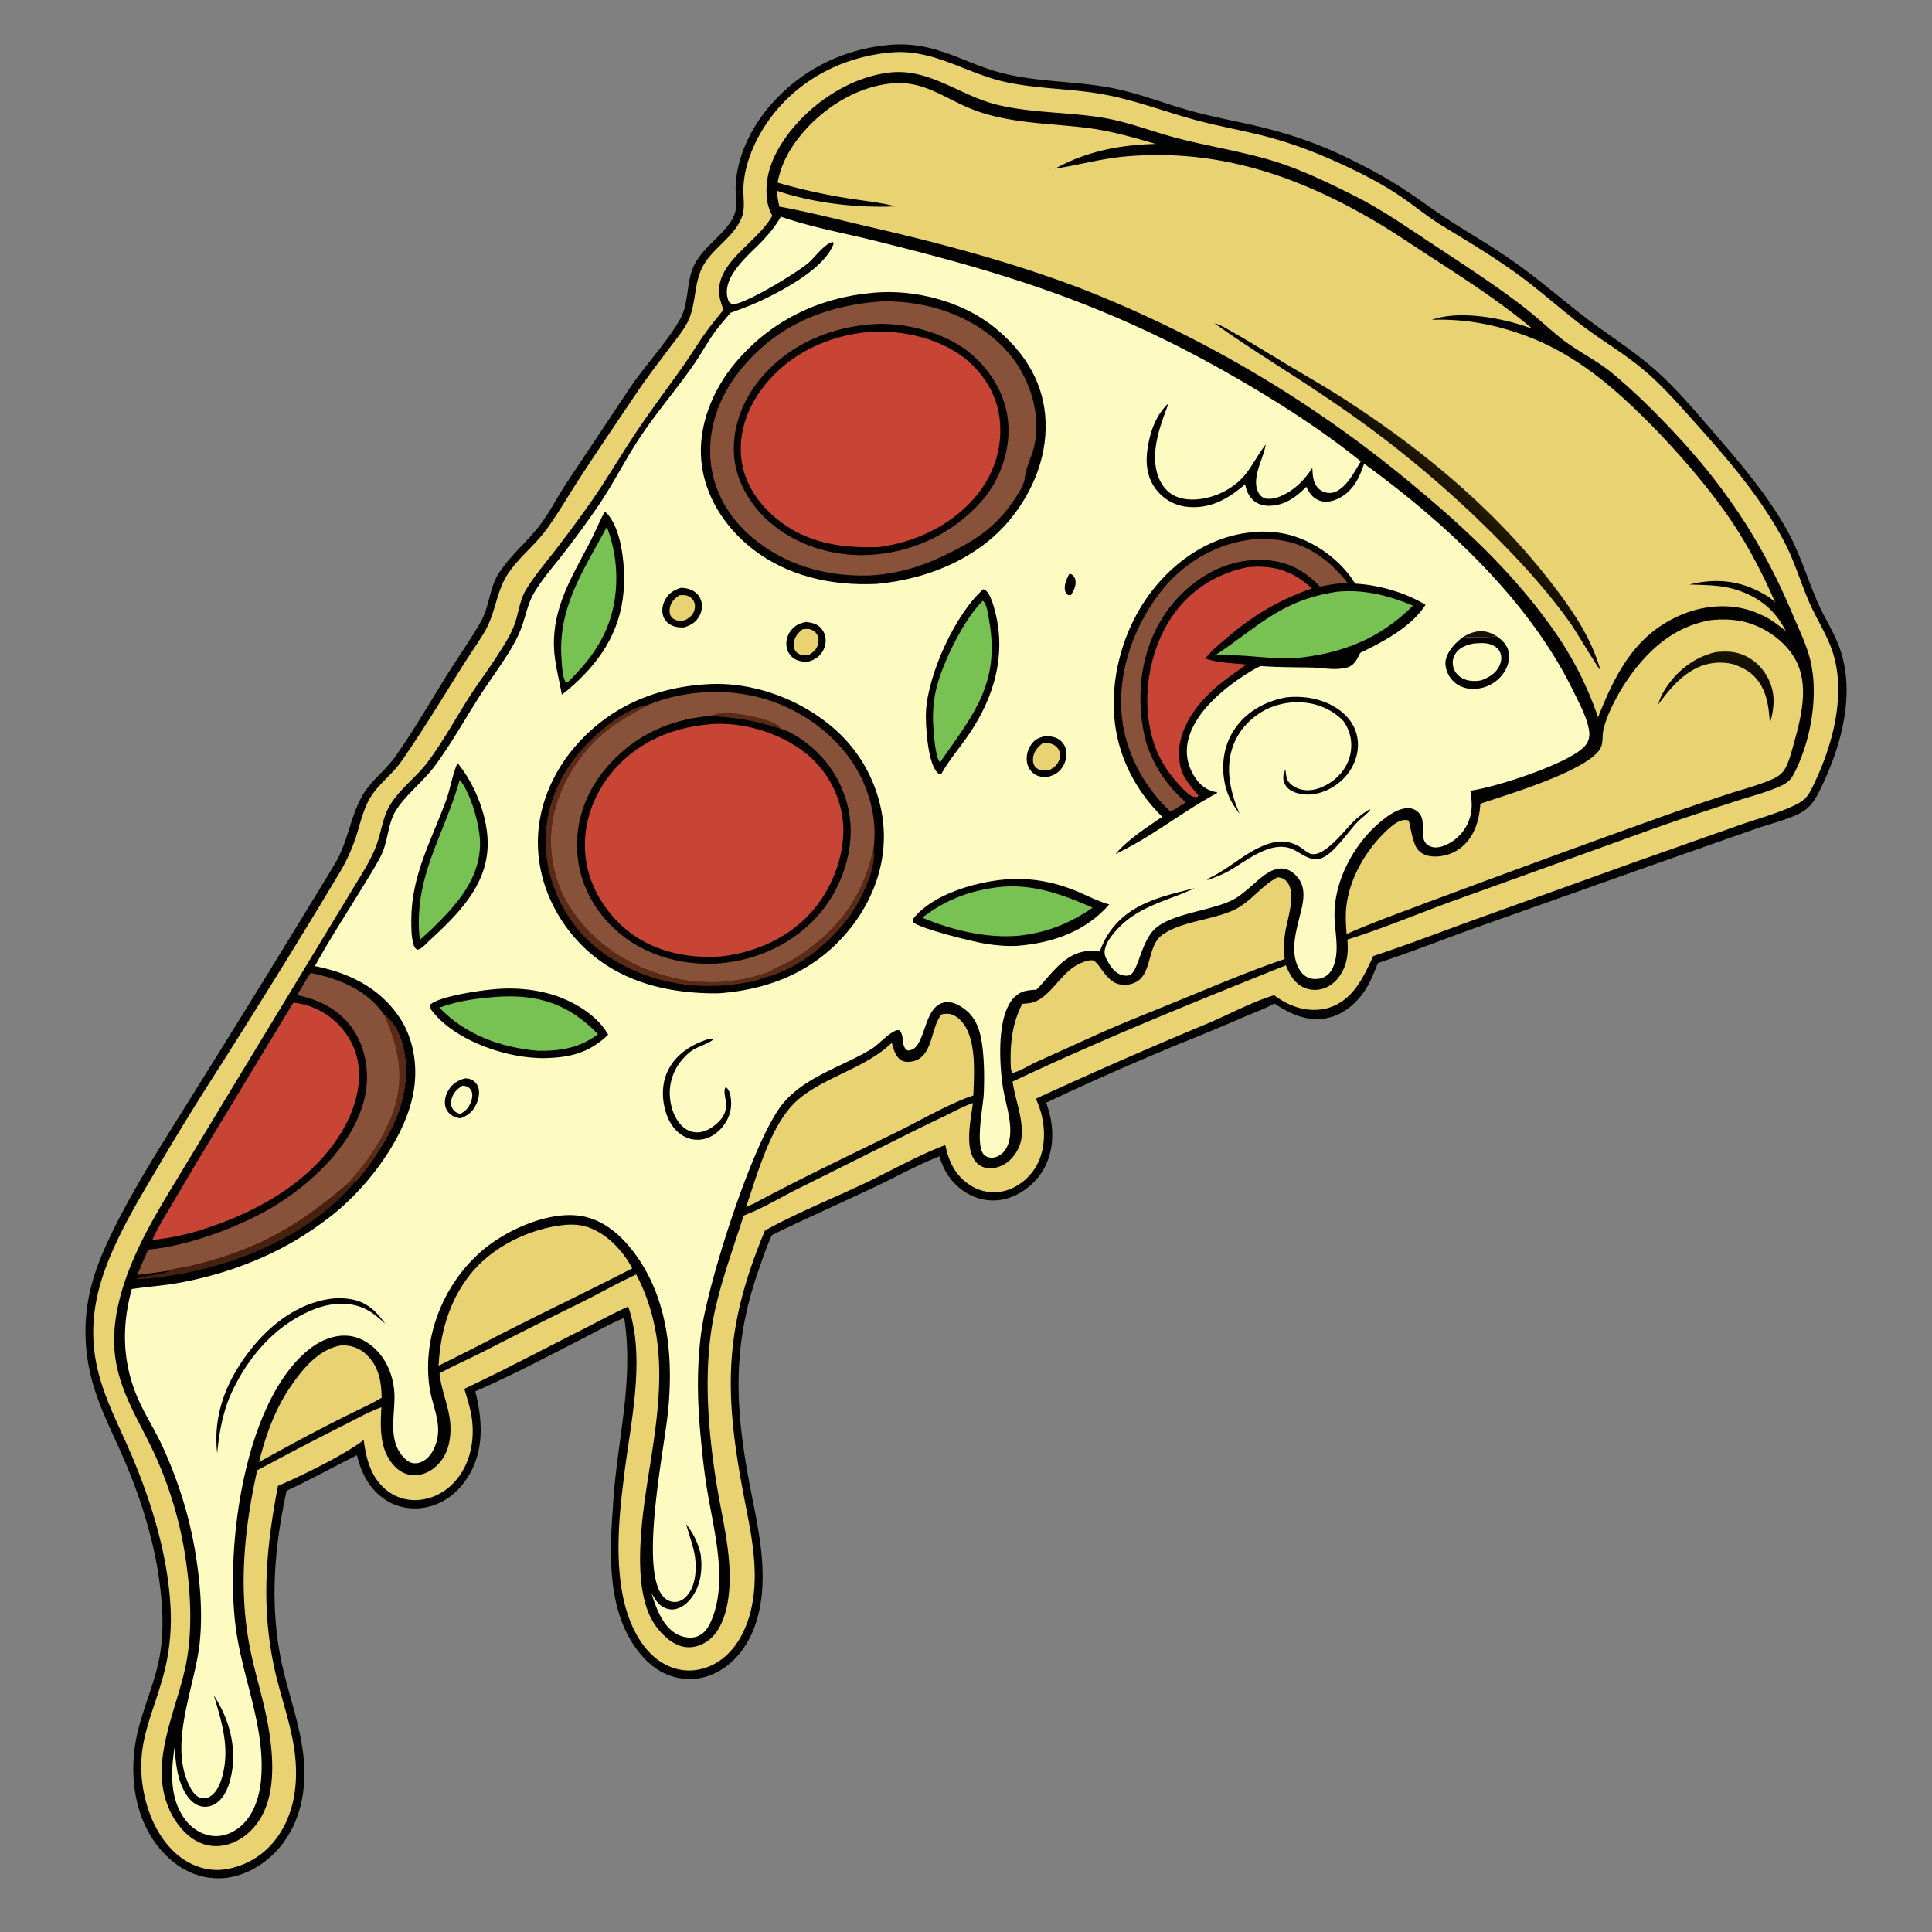 <svg width="168" height="168" fill="none" xmlns="http://www.w3.org/2000/svg"><rect width="100%" height="100%" fill="#808080" stroke="none"/><path d="M77.536 3.89c4.064-.28 6.384 1.746 10.072 2.579 2.851.644 5.817.604 8.695 1.11 2.564.45 4.936 1.438 7.433 2.114 1.906.516 3.85.858 5.768 1.318 2.618.626 5.102 1.476 7.527 2.647 1.656.8 3.302 1.667 4.847 2.668 1.569 1.018 3.05 2.15 4.638 3.145 1.868 1.172 3.768 2.3 5.555 3.594 1.938 1.404 3.742 2.963 5.633 4.425 1.917 1.483 3.967 2.751 5.82 4.322 1.969 1.667 3.617 3.622 5.298 5.567 2.33 2.697 4.708 5.432 6.476 8.545 1.21 2.131 1.798 4.23 2.751 6.428.606 1.398 1.461 2.664 1.96 4.114 1.394 4.056-.006 8.76-1.856 12.442-.406.808-.881 1.44-1.715 1.848-1.174.573-2.629.913-3.871 1.35l-9.135 3.205-15.462 5.486c-2.719.978-5.403 2.046-8.151 2.942-.309.777-.616 1.565-1.06 2.277-.741 1.19-1.951 2.222-3.348 2.508-1.715.35-3.2-.335-4.592-1.266-.778.437-1.668.753-2.489 1.107a218.864 218.864 0 0 1-5.397 2.252 243.565 243.565 0 0 0-11.958 5.265c.06.179.118.358.173.538.52 1.69.509 3.57-.342 5.152-.663 1.234-1.887 2.249-3.235 2.641-1.165.34-2.364.173-3.415-.416-1.241-.697-2.098-1.89-2.46-3.251-1.95.77-3.86 1.831-5.762 2.732-2.929 1.389-5.897 2.697-8.811 4.116-.486 1.066-.861 2.19-1.242 3.296-2.262 6.569-1.934 11.966-.642 18.665.567 2.942 1.243 5.819 1.04 8.842-.158 2.36-.932 4.83-2.778 6.422-1.076.929-2.434 1.478-3.867 1.37-1.584-.119-2.827-.863-3.85-2.05-2.984-3.458-2.807-8.569-2.49-12.846.29-5.555 1.873-10.91.982-16.504-1.315.575-2.603 1.292-3.882 1.945-2.988 1.529-5.984 3.114-9.064 4.451.624 2.487.795 5.058-.573 7.332-.8 1.328-1.986 2.337-3.51 2.709-1.218.297-2.54.126-3.613-.536-1.438-.886-2.225-2.351-2.591-3.953-2.046 1.02-4.046 2.131-6.12 3.094-1.147 5.244-1.53 10.513-.243 15.773.588 2.4 1.422 4.756 1.697 7.223.312 2.807-.157 5.674-1.974 7.912-1.184 1.459-2.966 2.581-4.86 2.764-1.688.163-3.288-.406-4.58-1.488-3.29-2.758-3.937-7.455-2.941-11.425.523-2.086 1.42-4.069 1.828-6.186.399-2.074.32-4.183.066-6.269-.427-3.528-1.475-7.028-2.824-10.308-1.5-3.647-3.27-6.424-3.606-10.523-.251-3.08.377-5.772 1.628-8.575 2.067-4.632 5.096-9.224 7.77-13.545 4.12-6.59 8.195-13.206 12.227-19.848 1.179-1.977 1.356-4.209 2.456-6.044.754-1.257 1.999-2.146 2.841-3.348 1.595-2.278 3-4.7 4.467-7.06.955-1.534 2.019-3.03 2.918-4.594.775-1.348.748-2.97 1.613-4.296 1.03-1.576 2.53-2.751 3.64-4.262.817-1.11 1.447-2.354 2.2-3.506l5.54-8.31c1.314-1.941 3.185-3.932 4.32-5.899.877-1.52.497-3.32 1.322-4.888.856-1.627 2.892-2.748 3.46-4.353.259-.73.058-1.563.08-2.325.07-2.533 1.33-5.133 2.957-7.026 2.721-3.17 6.46-5.019 10.611-5.336z" fill="#020201"/><path d="M77.65 4.547c3.563-.245 6.335 1.8 9.676 2.559 2.81.637 5.715.577 8.541 1.083 2.724.488 5.307 1.479 7.966 2.212 1.995.55 4.042.897 6.046 1.41 2.754.704 5.275 1.724 7.831 2.96 1.454.704 2.871 1.472 4.203 2.39 1.163.8 2.251 1.704 3.454 2.442 2.303 1.412 4.607 2.774 6.785 4.378 1.821 1.341 3.494 2.847 5.284 4.222 1.728 1.328 3.621 2.425 5.31 3.812 1.672 1.373 3.074 2.977 4.514 4.583 2.935 3.274 5.895 6.666 7.935 10.593.849 1.633 1.359 3.383 2.079 5.068.628 1.473 1.527 2.802 2.049 4.328 1.309 3.832-.034 8.511-1.789 11.998-.392.78-.703 1.069-1.487 1.441-1.488.71-3.198 1.164-4.76 1.711l-9.215 3.255-13.951 5.014c-2.899 1.056-5.771 2.16-8.702 3.126-.451.96-.901 1.946-1.544 2.795-.762 1.007-1.777 1.703-3.057 1.854-1.471.173-2.859-.36-4.015-1.24-1.925.57-3.968 1.683-5.836 2.473a430.469 430.469 0 0 0-14.89 6.523c.158.357.295.723.41 1.096.449 1.492.422 3.34-.35 4.721-.582 1.042-1.602 1.896-2.765 2.197a3.756 3.756 0 0 1-2.993-.481c-1.296-.826-1.876-2.041-2.176-3.5-2.406.906-4.745 2.254-7.074 3.355-2.857 1.351-5.848 2.549-8.613 4.078-3.549 8.508-3.567 13.946-1.875 22.874.534 2.813 1.197 5.632.924 8.517-.198 2.096-.963 4.391-2.648 5.763-.965.785-2.236 1.223-3.483 1.075-1.386-.166-2.553-.96-3.393-2.046-2.874-3.713-2.391-9.968-1.828-14.377.522-4.749 2.013-10.55.415-15.192-1.379.615-2.718 1.358-4.067 2.039-3.386 1.714-6.752 3.49-10.182 5.113.198.688.427 1.369.567 2.072.365 1.827.127 3.856-.944 5.417-.76 1.109-1.881 1.9-3.22 2.126-1.064.179-2.146-.047-3.019-.691-1.48-1.092-1.906-2.746-2.138-4.473-1.6 1.247-5.496 3.164-7.454 3.985-1.075 5.607-1.52 10.76-.194 16.369.547 2.312 1.384 4.565 1.664 6.935.312 2.642-.057 5.43-1.765 7.558a6.758 6.758 0 0 1-4.552 2.515c-1.41.142-2.8-.385-3.875-1.28a7.342 7.342 0 0 1-1.284-1.405c-.803-1.138-1.326-2.473-1.616-3.83-.94-4.389.81-6.897 1.79-10.901.427-1.775.591-3.604.488-5.428-.23-4.413-1.602-8.964-3.31-13.02-1.355-3.219-3.056-6.119-3.36-9.69-.264-3.115.549-5.9 1.827-8.704 1.032-2.266 2.317-4.415 3.584-6.556a256.182 256.182 0 0 1 5.512-8.97c3.531-5.566 7.032-11.192 10.413-16.85a15.533 15.533 0 0 0 1.439-3.108c.361-1.106.6-2.262 1.158-3.294.694-1.284 1.98-2.143 2.813-3.342 1.83-2.632 3.487-5.364 5.187-8.08.631-1.007 1.309-1.986 1.937-2.995 1.09-1.75 1.078-3.594 2.108-5.181.942-1.45 2.376-2.525 3.393-3.923 1.011-1.39 1.876-2.908 2.817-4.35 1.698-2.6 3.444-5.18 5.184-7.753.86-1.27 1.806-2.483 2.726-3.71.48-.639 1.005-1.272 1.406-1.964.947-1.629.59-3.504 1.471-5.114.87-1.59 2.73-2.543 3.374-4.247.298-.787.12-1.628.137-2.447.049-2.478 1.363-5.087 2.95-6.935 2.56-2.978 6.178-4.658 10.057-4.958z" fill="#E9D272"/><path d="M77.089 6.344c3.605-.558 6.28 1.948 9.608 2.762 2.988.73 6.12.627 9.15 1.12 2.236.364 4.305 1.204 6.484 1.775 2.701.708 5.479 1.136 8.155 1.924 2.46.724 4.901 1.905 7.192 3.05 2.31 1.155 4.375 2.576 6.52 4 2.738 1.818 5.52 3.595 8.132 5.593 1.146.876 2.187 1.857 3.303 2.766 1.452 1.182 3.189 1.965 4.649 3.184 1.831 1.531 3.544 3.224 5.179 4.96 4.579 4.866 7.801 9.72 10.392 15.871.466 1.107.989 2.198 1.364 3.34 1.065 3.246.33 7.602-1.222 10.592-.318.61-.643.841-1.265 1.116-1.197.527-2.557.87-3.806 1.276-2.562.834-5.139 1.656-7.67 2.577L126.3 78.36c-3.044 1.107-6.04 2.38-9.134 3.342.063.762.049 1.499-.202 2.23-.278.815-.84 1.57-1.639 1.932a2.369 2.369 0 0 1-1.851.045c-.887-.359-1.317-1.13-1.657-1.968-7.983 3.197-15.99 6.431-23.768 10.108.227 1.587.91 3.115.792 4.743-.06.83-.52 1.677-1.16 2.206-.495.408-1.155.648-1.8.574a1.538 1.538 0 0 1-1.07-.597c-.949-1.21-.385-3.65-.21-5.058-.852.292-1.637.734-2.446 1.126A164.24 164.24 0 0 0 78.2 98.98l-8.999 4.482c-1.478.753-2.982 1.667-4.538 2.238-.85 2.701-1.857 5.408-2.476 8.172-1.083 4.838-.66 10.265.116 15.121.47 2.947 1.294 5.969 1.127 8.967-.086 1.542-.47 3.537-1.708 4.585-.578.489-1.368.775-2.128.675-1.027-.133-1.931-.975-2.531-1.778-2.596-3.476-.904-11.4-.322-15.423.793-5.31 1.154-10.257-1.415-15.198-1.68.777-3.316 1.715-4.983 2.533a488.553 488.553 0 0 0-8.326 4.187c-1.261.634-2.551 1.212-3.798 1.876.16 1.608.923 3.084.953 4.707.022 1.196-.247 2.375-1.118 3.253-.539.544-1.281.92-2.059.906-.67-.013-1.264-.331-1.715-.817-1.289-1.392-1.215-3.335-1.116-5.091-1.108.389-2.208 1.027-3.261 1.552a304.794 304.794 0 0 0-7.538 3.931c-1.16 5.202-1.661 10.472-.573 15.729.456 2.204 1.162 4.349 1.543 6.571.445 2.591.706 6.062-.926 8.324-.744 1.031-1.834 1.835-3.117 2.013-1 .139-1.944-.141-2.742-.753-.765-.587-1.366-1.411-1.773-2.28-2.011-4.299.782-8.973 1.488-13.247.442-2.679.312-5.521-.056-8.202a33.642 33.642 0 0 0-2.67-9.357c-1.309-2.906-3.122-5.495-3.532-8.743-.37-2.925.53-6.008 1.699-8.663 1.155-2.627 2.715-5.113 4.198-7.565l4.262-7.05 10.957-18.075c.65-1.058 1.287-2.106 1.689-3.289.384-1.13.49-2.26 1.13-3.305.85-1.39 2.276-2.397 3.256-3.713 1.316-1.767 2.382-3.707 3.557-5.567.783-1.238 1.675-2.402 2.465-3.633.56-.873 1.208-1.852 1.549-2.835.342-.986.428-2.043.978-2.951.697-1.15 1.593-2.202 2.415-3.263a128.089 128.089 0 0 0 3.216-4.341c1.312-1.89 2.486-3.875 3.753-5.795 1.303-1.975 2.727-3.865 4.099-5.791.723-1.016 1.37-2.08 2.089-3.097.497-.705 1.057-1.365 1.587-2.045-.1-.271-.19-.547-.267-.826-.825-3.09 3.123-4.895 4.45-7.24l.06-.107c-.198-.41-.355-.798-.425-1.25-.332-2.138.499-4.084 1.751-5.773 2.005-2.705 5.247-4.909 8.615-5.396z" fill="#020201"/><path d="M30.032 103.103c.41-.159.858-.575 1.123-.921l-.04-.084.089-.101.003.093.042-.017-.055.006.051-.05c-.034.059-.068.119-.104.177-.096.154-.176.27-.226.446l-.035.13c-4.321 5.123-11.72 7.85-18.267 8.407-.214.018-.59.085-.779-.009.541-.202 2.715-.422 2.922-.699.422-.205 1.058-.236 1.53-.345.868-.194 1.728-.42 2.579-.677 4.551-1.392 7.584-3.336 11.167-6.356z" fill="#46210F"/><path d="m29.617 117 .166-.008a2.898 2.898 0 0 1 2.11.828c1.05 1.021 1.272 2.329 1.294 3.719-.856.527-1.818.945-2.717 1.397a153.228 153.228 0 0 0-5.421 2.815c-.843.458-1.683.921-2.522 1.388.57-2.308 1.379-4.574 2.73-6.55 1.057-1.547 2.42-3.231 4.36-3.589zM49.183 106.509c.618-.048 1.236-.017 1.831.169 1.717.537 3.143 2.062 3.964 3.615-4.232 2.181-8.542 4.21-12.765 6.41-1.35.7-2.708 1.385-4.074 2.054.148-2.938.972-5.774 2.865-8.076 1.93-2.347 5.177-3.895 8.18-4.172z" fill="#E9D272"/><path d="M27.015 84.603c2.5.5 4.923 1.494 6.4 3.66.998.701 1.54 2.075 1.74 3.238.625 3.673-.972 6.91-3.067 9.808-.363.502-.757 1.046-1.207 1.473.011-.044.022-.087.035-.131.05-.175.13-.291.225-.445.037-.058.07-.118.105-.177l-.052.05.055-.007-.041.017-.003-.092-.09.101.04.083c-.264.346-.712.762-1.122.921-3.584 3.021-6.616 4.965-11.168 6.356-.85.257-1.71.483-2.578.678-.473.109-1.109.14-1.53.344-.937.147-1.876.274-2.817.381.308-.736.623-1.469.947-2.199 3.57-.3 8.475-2.147 11.468-4.095 3.23-2.103 6.6-5.404 7.4-9.331.388-1.906.063-4.049-1.023-5.68-1.149-1.725-2.909-2.615-4.892-3.025.376-.654.754-1.3 1.175-1.928z" fill="#87513A"/><path d="M33.415 88.263c.998.702 1.541 2.075 1.74 3.239.625 3.672-.972 6.909-3.067 9.807-.363.502-.757 1.046-1.207 1.473l.035-.131c.05-.175.13-.291.226-.445.036-.058.07-.118.104-.177l-.052.05.056-.007-.042.018-.003-.093-.09.101.041.083c-.265.347-.712.762-1.123.922 1.664-1.753 3.06-3.702 3.968-5.957 1.285-3.19.721-5.843-.586-8.883z" fill="#5B2A16"/><path d="M81.898 88.194c.166-.02.336-.042.504-.043.411 0 .85.288 1.125.573 1.452 1.503 1.164 4.633 1.114 6.539-1.922.607-4.688 2.205-6.593 3.144-4.158 2.052-8.367 4.028-12.449 6.229-.235.115-.482.212-.722.316 1-2.891 2.162-7.3 4.528-9.334 1.084-.932 2.405-1.572 3.682-2.193 1.611-.783 3.144-1.503 4.464-2.743.124.469.263 1.011.621 1.36.243.238.544.312.877.29 2.13-.133 1.825-2.947 2.802-4.086l.047-.052zM111.112 76.284c.199.027.406.065.571.185 1.204.864.247 3.457.072 4.63a8.729 8.729 0 0 0-.041 2.296c-3.017 1.022-5.982 2.28-8.927 3.49-2.42.995-4.87 1.948-7.258 3.015l-5.385 2.436c-.666.305-1.4.788-2.103.968-.16-.21-.138-.574-.157-.834-.043-1.822.161-3.545 1.011-5.18.325-.03.692-.046 1.002-.152 1.525-.52 2.386-2.643 4.045-3.374.243-.107.841-.335 1.111-.243.532.182 1.037 1.632 2.076 2.007.529.192 1.147.125 1.647-.128.876-.443 1.062-1.608 1.322-2.463.202-.664.441-1.284 1.036-1.69 1.679-1.146 4.262-1.24 6.137-2.106 1.478-.682 2.368-2.088 3.753-2.812l.088-.045z" fill="#E9D272"/><path d="M25.503 87.19a6.107 6.107 0 0 1 2.09.582c1.527.741 2.767 2.091 3.31 3.706.674 2.005.198 4.254-.729 6.095-2.364 4.696-7.334 7.634-12.18 9.208-1.512.533-3.16.875-4.75 1.044.484-1.111 1.152-2.15 1.765-3.193a489.072 489.072 0 0 1 2.6-4.392l7.894-13.05z" fill="#C84535"/><path d="M148.786 53.921c1.376-.13 2.651-.048 3.936.497 1.562.664 3.056 1.917 3.679 3.53.812 2.1.171 4.62-.413 6.7-.185.658-.355 1.349-.646 1.969-.279.595-.649.882-1.243 1.145-1.203.533-2.517.86-3.769 1.266a253.06 253.06 0 0 0-5.865 2.003 1631.65 1631.65 0 0 0-23.919 8.78c-1.157.453-2.314.9-3.447 1.409-.05-.618-.089-1.234-.064-1.855.112-2.701 1.691-5.459 3.664-7.25.399-.363.993-.859 1.567-.81.039.004.188.024.209.036.113.061.31 1.978.828 2.556.346.387.815.553 1.324.58a3.617 3.617 0 0 0 2.628-.954c1.015-.926 1.391-2.308 1.473-3.632 1.976-.693 10.024-3.017 10.549-5.098.107-.426.054-.892.15-1.33.316-1.444 1.398-3.395 2.259-4.602 1.79-2.509 3.997-4.41 7.1-4.94z" fill="#E9D272"/><path d="M149.236 56.699c.62-.051 1.214-.076 1.826.079 1.111.282 2.035 1.041 2.592 2.036.768 1.372.663 2.641.254 4.086-.084-1.082-.174-2.174-.691-3.151-.577-1.093-1.403-1.63-2.548-2.004a4.84 4.84 0 0 0-1.743-.082c-2.115.3-3.538 1.977-4.735 3.595.137-.501.349-.937.63-1.372 1.015-1.578 2.571-2.787 4.415-3.187z" fill="url(#a)"/><path d="M77.563 7.251c2.444-.235 4.115.954 6.205 1.92.933.429 1.909.758 2.91.983 2.644.617 5.349.638 8.028.991 1.992.263 3.88.816 5.802 1.37-3.07.072-6.06.64-8.76 2.152 2.034-.313 4.002-.87 6.063-1.057 7.982-.724 14.982 1.634 21.803 5.654 1.571.926 3.084 1.962 4.614 2.955 3.083 2 6.222 4.015 9.041 6.382-2.39-.912-6.298-1.68-8.766-.79 3.025-.104 5.801.456 8.609 1.556 1.962.768 3.821 1.88 5.506 3.143 3.966 2.97 9.279 8.79 12.012 12.904 1.488 2.24 2.665 4.515 3.736 6.974a4.273 4.273 0 0 0-.68-.55c-2.161-1.333-4.326-1.615-6.771-1.014 1.467.065 2.787.032 4.204.504 1.894.63 3.276 1.766 4.169 3.55-.587-.475-1.142-.915-1.813-1.268a20.194 20.194 0 0 0-.744-.33c-2.064-.852-4.494-.683-6.526.179-4.031 1.71-5.719 5.095-7.246 8.916a29.58 29.58 0 0 0-3.761-7.435c-3.47-4.997-7.866-9.094-12.541-12.949a104.246 104.246 0 0 0-28.703-16.923c-5.912-2.246-12.012-3.877-18.166-5.297-2.672-.616-5.315-1.316-8.016-1.804a9.442 9.442 0 0 1-.22-1.382c3.229 1.085 6.931 1.506 10.329 1.361-1.35-.353-2.779-.478-4.157-.704a50.756 50.756 0 0 1-6.11-1.361c.305-1.599 1.023-2.925 2.058-4.174 1.936-2.338 4.824-4.17 7.891-4.456z" fill="#E9D272"/><path d="M105.613 28.117c.476.104.937.404 1.36.641 1.735.971 3.422 2.03 5.127 3.05 1.574.943 3.176 1.852 4.719 2.845 6.762 4.35 13.076 9.565 18.015 15.946 1.828 2.362 3.515 4.766 4.331 7.678-.196-.155-2.127-3.398-2.556-4.007-1.855-2.631-4.031-5.047-6.289-7.335a96.137 96.137 0 0 0-14.191-11.834c-3.463-2.385-7.088-4.54-10.516-6.984z" fill="url(#b)"/><path d="M67.901 18.84c2.329.814 4.784 1.292 7.183 1.853 2.254.547 4.502 1.122 6.742 1.725 9.987 2.697 17.792 5.784 26.736 11.066 3.373 1.991 6.714 4.173 9.766 6.633-.376.635-.744 1.321-1.231 1.88-.36.41-.849.847-1.426.869a1.413 1.413 0 0 1-1.017-.387c-.483-.472-.513-1.17-.536-1.801-.368.567-.757 1.064-1.266 1.514-.662.586-1.755 1.265-2.666 1.174a.891.891 0 0 1-.658-.375c-.83-1.184.27-2.966.513-4.209l.025-.13c-1.291 1.672-1.533 3.001-3.674 4.107-1.127.582-2.722.912-3.944.483-.771-.271-1.307-.83-1.634-1.572-.918-2.086.05-4.632.812-6.61-1.165 1.042-1.698 2.708-1.873 4.225-.14 1.22.055 2.405.858 3.379a3.919 3.919 0 0 0 2.788 1.423c1.945.14 3.445-.75 4.87-1.974.104.449.242.886.557 1.236.396.439.934.63 1.515.63 1.325.002 2.369-.742 3.246-1.648.28.556.569.993 1.186 1.207.53.184 1.12.054 1.61-.188 1.254-.619 1.817-1.773 2.234-3.03 6.997 5.087 14.279 11.8 18.134 19.66.511 1.041 1.236 2.355 1.422 3.498.08.493.014.93-.302 1.328-1.234 1.547-7.927 3.689-10.016 3.951.119.763.196 1.455-.005 2.22a3.79 3.79 0 0 1-1.89 2.385c-.439.232-1.017.436-1.512.265-1.197-.413-.433-1.894-.904-2.715a1.239 1.239 0 0 0-.838-.61c-.773-.149-1.614.358-2.213.801-2.536 1.88-4.47 5.28-4.45 8.468.007 1.22.319 2.486.116 3.694-.1.596-.332 1.262-.862 1.61-.358.235-.855.307-1.269.22-.44-.094-.779-.375-1.01-.754-1.001-1.648-.167-3.782.2-5.482.174-.808.232-1.68-.255-2.396-.307-.451-.784-.846-1.338-.925-1.16-.168-2.266 1.072-3.09 1.753-.426.353-.862.718-1.359.969-1.892.954-5.301 1.163-6.75 2.515-1.196 1.117-1.43 3.605-2.142 3.99-.225.12-.543.079-.777.007-.655-.202-1.057-.91-1.343-1.488-.164-.333-.13-.66-.008-1.001.19-.54.584-1.027.967-1.446 1.878-2.053 4.371-2.483 6.788-3.61-1.564.397-3.181.75-4.634 1.47-1.737.86-3.007 2.205-3.639 4.046a6.064 6.064 0 0 0-.711-.057c-2.253-.011-3.408 1.94-4.79 3.366-.312.029-.645.044-.95.114-2.716.628-2.28 6.272-2.005 8.203.178 1.248.619 2.49.666 3.75.023.626-.068 1.315-.422 1.849-.233.353-.603.624-1.027.687a1.004 1.004 0 0 1-.769-.189c-.895-.697-.128-4.297-.085-5.348.05-1.251.048-2.542-.083-3.788-.138-1.317-.412-2.67-1.517-3.532-.453-.352-1.127-.738-1.726-.65-1.681.248-1.662 2.738-2.528 3.819-.2.25-.443.36-.758.383-.656-.387-.223-1.284-.732-1.757-.163-.014-.194-.035-.35.038-.785.367-1.394 1.177-2.147 1.63-2.5 1.505-5.545 2.313-7.522 4.575-2.627 3.008-6.595 15.624-7.19 19.909-.396 2.857-.368 5.801-.113 8.668.146 1.635.317 3.282.572 4.904.557 3.537 1.842 7.924.49 11.39-.247.634-.607 1.315-1.277 1.576-.539.209-1.185.115-1.696-.13-1.324-.632-1.898-2.301-2.318-3.593.21.315.425.715.71.964.328.287.774.467 1.212.423.641-.065 1.198-.531 1.57-1.029.814-1.088.962-2.487.78-3.795-.236-1-.636-1.781-1.255-2.598.307 1.203.783 2.234.824 3.501.03.98-.134 2.116-.857 2.838-.269.269-.615.447-1.002.436-.4-.012-.747-.21-1-.513-2.015-2.413.105-12.643.45-15.979.51-4.947-.01-10.331-3.286-14.321-1.198-1.459-2.742-2.628-4.674-2.801-2.737-.243-6.156 1.319-8.195 3.062-3.376 2.884-5.243 7.564-4.566 11.974.207 1.353.858 2.622.716 4.021-.076.756-.425 1.675-1.047 2.15-.302.231-.706.393-1.092.339-.367-.052-.652-.3-.892-.568-1.443-1.615-.566-3.941-.78-5.867-.117-1.064-.51-2.158-1.185-2.999-.69-.861-1.684-1.543-2.806-1.641-1.305-.115-2.554.47-3.535 1.286-5.62 4.678-7.235 17.533-6.179 24.515.648 4.279 2.542 8.43 2.133 12.836-.14 1.501-.653 3.12-1.87 4.098-.677.544-1.525.857-2.397.746-.939-.121-1.767-.667-2.327-1.417-1.364-1.827-1.24-4.14-.923-6.27.117 1.417.231 2.876 1.027 4.106.311.481.755.914 1.337 1.024.445.085.896-.028 1.267-.283.777-.535 1.132-1.57 1.31-2.46.485-2.415-.192-4.881-1.52-6.906.664 2.233 1.344 4.383.808 6.729-.167.729-.482 1.674-1.163 2.067a.985.985 0 0 1-.781.114c-.39-.112-.66-.448-.851-.787-2.098-3.719.356-8.821.757-12.729.255-2.481.056-5.036-.328-7.494-.514-3.29-1.46-6.345-2.827-9.381-.572-1.271-1.32-2.466-1.933-3.719-1.614-3.298-1.784-6.624-.821-10.141 1.289-.195 2.59-.278 3.878-.5 3.99-.689 8.03-2.158 11.417-4.394 1.178-.777 2.319-1.615 3.35-2.582 2.547-2.39 5.132-5.983 5.82-9.47.449-2.274.1-4.786-1.218-6.722-1.732-2.546-4.374-3.84-7.324-4.413 1.258-2.296 2.709-4.51 4.071-6.748.57-.936 1.18-1.874 1.676-2.852.628-1.239.58-2.813 1.311-3.954.906-1.412 2.333-2.464 3.346-3.822 1.401-1.879 2.552-3.947 3.81-5.924.886-1.394 1.884-2.722 2.746-4.129.425-.693.815-1.455 1.079-2.226.33-.96.51-1.948 1.036-2.83.686-1.151 1.591-2.181 2.412-3.237a83.405 83.405 0 0 0 3.21-4.388c1.29-1.905 2.325-3.996 3.607-5.92 1.429-2.143 3.112-4.098 4.59-6.204.612-.872 1.121-1.81 1.726-2.685.458-.663.998-1.274 1.52-1.887.968-.352 1.933-.71 2.863-1.158 1.908-.918 5.375-2.776 6.107-4.873l-.068-.121c-.632.052-1.58 1.32-2.068 1.758-.896.803-5.604 3.7-6.681 3.648-.187-.105-.284-.161-.356-.373-.683-1.993 1.847-3.936 3.028-5.195.601-.642 1.121-1.283 1.554-2.05z" fill="#FDFBC1"/><path d="M127.262 55.366c.304-.18.608-.327.953-.41.698-.168 1.302-.029 1.897.351-.28.119-2.56.15-2.85.059z" fill="#161104"/><path d="M92.99 49.887c.072.019.132.03.199.067.181.102.285.295.324.494.09.465-.154.922-.39 1.3l-.261-.013c-.135-.114-.18-.158-.235-.334-.15-.486.144-1.097.363-1.514zM119.091 70.377l.066.05c-.304.385-.781.704-1.13 1.068-.802.838-2.074 2.788-3.158 3.142-.936.305-1.666-.422-2.457-.783-1.868-.853-4.025 1.02-5.555 1.879-.594.333-1.221.567-1.859.799l-.002-.065a1.63 1.63 0 0 1 .288-.182c1.54-.743 2.789-1.945 4.337-2.644 1.249-.564 2.362-.703 3.545.092.24.161.547.44.822.514 1.178.317 2.93-2.06 3.715-2.815.43-.414.878-.745 1.388-1.055zM40.418 93.769c.192.007.35.016.528.094.305.133.52.353.634.667.166.455.036 1.063-.164 1.487-.306.646-.708.982-1.371 1.224-.192-.028-.393-.06-.568-.146-.33-.16-.61-.44-.723-.794-.147-.465-.037-.999.195-1.417.348-.629.8-.904 1.469-1.115z" fill="#020201"/><path d="M40.222 94.404c.13.017.182.019.306.056.232.073.35.183.458.4.125.25.087.594.003.851-.187.568-.453.875-.971 1.153-.27-.081-.468-.17-.632-.411a.99.99 0 0 1-.144-.765c.118-.62.47-.96.98-1.284z" fill="#FDFBC1"/><path d="M61.69 90.326c.128-.008.24.004.368.017-.25.331-1.373.672-1.817.961-.357.233-.687.562-.96.888a4.425 4.425 0 0 0-1.018 3.292c.089.925.472 1.998 1.23 2.587.404.315.89.451 1.398.374.504-.076.933-.326 1.322-.646 1.706-1.406.428-2.6.898-3.273.157.106.218.237.305.4l.038.071c.186.762.182 1.48-.142 2.208-.341.765-1.02 1.466-1.814 1.757a2.467 2.467 0 0 1-2.004-.145c-.807-.423-1.311-1.208-1.581-2.057-.394-1.237-.385-2.638.235-3.8.742-1.39 2.082-2.182 3.542-2.634zM70.093 54.081c.3.044.627.09.899.233.37.194.65.57.755.971.122.475.012 1.011-.255 1.417-.336.511-.789.744-1.371.868-.325-.037-.661-.08-.954-.238a1.487 1.487 0 0 1-.743-.961c-.117-.484-.008-1 .261-1.413.348-.533.803-.751 1.408-.877z" fill="#020201"/><path d="M69.807 54.71c.163-.012.331-.027.495-.016.268.02.558.2.709.423.18.265.198.603.118.906-.125.469-.408.694-.81.932-.101.015-.203.03-.306.03-.29-.002-.602-.096-.796-.321-.187-.217-.224-.5-.186-.776.072-.53.363-.865.776-1.178z" fill="#E9D272"/><path d="M59.19 51.116c.3.005.577.04.858.151.404.16.732.463.888.872.17.443.118.951-.093 1.37-.3.594-.75.858-1.366 1.046-.37.012-.698-.007-1.04-.163-.35-.16-.627-.427-.758-.794-.156-.435-.092-.919.102-1.331.304-.647.755-.932 1.408-1.151z" fill="#020201"/><path d="M59.07 51.762c.147-.011.3-.025.446-.012.3.025.589.187.758.435.173.255.195.552.116.843-.118.439-.427.687-.808.897-.13.023-.263.047-.396.052-.287.011-.606-.09-.791-.32-.176-.22-.196-.495-.154-.76.087-.544.397-.832.83-1.135z" fill="#E9D272"/><path d="M90.937 64.007c.37.028.729.048 1.058.234a1.445 1.445 0 0 1 .678.885c.142.531.017 1.12-.281 1.574-.348.532-.781.74-1.385.877-.337-.01-.661-.039-.96-.207a1.507 1.507 0 0 1-.727-1.003 2.08 2.08 0 0 1 .308-1.561c.338-.512.725-.688 1.31-.8z" fill="#020201"/><path d="M90.648 64.636c.174-.014.357-.029.532-.007.323.04.639.207.823.48.177.26.214.578.13.878-.125.45-.412.706-.8.937a2.01 2.01 0 0 1-.299.059c-.333.039-.7.002-.954-.242-.215-.206-.274-.491-.251-.775.046-.595.38-.966.82-1.33z" fill="#E9D272"/><path d="M29.013 112.907a6.243 6.243 0 0 1 1.586.082c1.328.259 2.157 1.057 2.9 2.125-.58-.532-1.14-1.032-1.865-1.354-1.383-.613-2.978-.443-4.352.104-3.404 1.353-5.878 4.311-7.31 7.603-.647 1.611-.92 3.189-1.085 4.904l-.008-.078c-.376-3.435.929-6.486 3.07-9.129 1.766-2.179 4.213-3.959 7.064-4.257zM111.852 60.64a7.75 7.75 0 0 1 2.242.09c1.338.264 2.699.965 3.445 2.144.549.866.675 1.896.414 2.882-.32 1.2-1.149 2.185-2.225 2.782-.896.497-1.976.722-2.973.414-.431-.134-.835-.365-1.037-.787-.142-.298-.182-.694-.045-1 .091-.204.021-.007.07-.152l-.057.055c.037-.096.008-.053.09-.125.043.299.064.697.226.96.241.39.778.668 1.214.761.833.179 1.715-.13 2.41-.58.909-.588 1.61-1.499 1.808-2.576.189-1.02-.027-1.964-.616-2.81a5.265 5.265 0 0 0-1.768-1.2c-1.458-.613-3.186-.561-4.636.05-1.384.583-2.587 1.773-3.139 3.175-.785 1.993-.306 4.152.521 6.04-.644-.811-1.092-1.652-1.296-2.671-.322-1.62-.079-3.317.86-4.694 1.061-1.557 2.674-2.418 4.492-2.758zM130.113 55.307c.513.341.978.81 1.089 1.44.114.643-.122 1.31-.494 1.83a3.19 3.19 0 0 1-2.149 1.295c-.699.099-1.449-.023-2.007-.478a2.33 2.33 0 0 1-.861-1.62c-.045-.628.373-1.264.778-1.713.239-.265.51-.481.793-.695.291.091 2.571.06 2.851-.059z" fill="#020201"/><path d="M128.125 55.96c.518-.042 1.043-.094 1.541.093.348.13.65.361.794.713.142.35.094.754-.059 1.09-.321.706-.924 1.047-1.611 1.31-.557.092-1.149.08-1.654-.202-.375-.21-.65-.54-.759-.957a1.42 1.42 0 0 1 .158-1.12c.353-.587.956-.79 1.59-.927z" fill="#FDFBC1"/><path d="M52.588 44.493c.113.076.205.163.292.267 1.263 1.518 1.5 4.761 1.348 6.639-.29 3.618-2.146 6.299-4.844 8.59l-.526.417c-.246-1.38-.633-2.707-.685-4.12-.129-3.461 1.573-6.168 3.115-9.112.46-.88.815-1.815 1.3-2.68z" fill="#020201"/><path d="M52.769 45.823a12.28 12.28 0 0 1 .82 4.628c-.056 3.668-1.573 6.298-4.15 8.795-.094.098-.032.047-.207.124-.061-.084-.079-.099-.123-.209-.224-.561-.25-1.402-.288-2-.283-4.405 1.96-7.632 3.948-11.338z" fill="#78C253"/><path d="M39.786 66.35c1.558 1.892 2.718 4.84 2.617 7.302-.14 3.465-2.64 5.9-5.027 8.11-.29.263-.69.748-1.077.825-.193-.115-.254-.189-.324-.406-.214-.658-.213-1.512-.21-2.198.014-3.893 1.723-6.844 3.02-10.368.388-1.055.542-2.256 1.001-3.265z" fill="#020201"/><path d="M39.976 67.816c.977 1.144 1.78 4.065 1.768 5.564-.024 3.148-2.135 5.396-4.257 7.463l-.982.89c-.604-5.423 2.077-8.967 3.47-13.917z" fill="#78C253"/><path d="M85.497 51.24c.082.023.126.026.194.077.44.334.718 1.383.853 1.913.952 3.746-.104 7.384-2.228 10.534-.778 1.154-1.713 2.23-2.409 3.434l-.065.116c-.21-.006-.226-.022-.371-.176-.797-.845-1.015-4.136-.95-5.285.181-3.262 2.556-8.467 4.976-10.612z" fill="#020201"/><path d="M85.468 52.232c.364.346.457 1.221.543 1.71.965 5.442-1.315 8.12-4.225 12.28l-.098.016c-.4-.557-.564-3.125-.559-3.895.001-.907.116-1.809.343-2.686.588-2.202 2.372-5.838 3.996-7.425z" fill="#78C253"/><path d="M43.158 86.004c1.537-.127 3.161.003 4.647.42 1.903.535 4.084 1.777 5.08 3.55-1.705 1.638-3.439 2.014-5.75 2.04a23.847 23.847 0 0 1-.902-.051c-2.944-.237-6.84-1.672-8.695-4.101-.138-.18-.174-.268-.146-.492.86-.778 4.642-1.287 5.766-1.366z" fill="#020201"/><path d="M43.51 86.661c.362-.016.724-.022 1.086-.018 3.065.062 5.284 1.103 7.403 3.287-1.601 1.199-3.266 1.47-5.222 1.443-3.216-.282-6.303-1.381-8.568-3.754 1.703-.632 3.5-.84 5.301-.958z" fill="#78C253"/><path d="M87.274 76.487c2.161-.22 4.372.178 6.366 1.017.893.376 1.78.843 2.711 1.115l.103.029c-2.054 2.37-4.953 3.355-8.005 3.6-.923.047-1.865-.039-2.777-.186-1.035-.168-5.58-1.274-6.294-1.878-.022-.19.004-.262.129-.412 1.674-2.02 5.263-3.045 7.767-3.285z" fill="#020201"/><path d="M86.832 77.14c2.927-.332 5.556.635 8.183 1.788-2.027 1.39-3.957 2.154-6.4 2.437-2.818.247-5.818-.47-8.412-1.565 1.998-1.561 4.126-2.35 6.63-2.66z" fill="#78C253"/><path d="M108.725 46.297a9.162 9.162 0 0 1 3.314.193c2.292.576 4.572 2.24 5.801 4.26 2.04.108 4.374.775 6.119 1.844-1.257 1.947-3.66 3.192-5.685 4.183-.162.356-.349.744-.647 1.005-.324.283-.719.33-1.134.37-.797.078-1.593-.087-2.388-.105-1.512-.036-2.982-.014-4.495-.133-.316.161-.631.325-.933.51-2.088 1.282-4.761 3.413-5.357 5.93-.266 1.122-.068 2.216.556 3.184.466.725 1.006 1.162 1.852 1.34l.095-.007-.001.099c-3.026 1.622-5.708 3.831-8.827 5.296 1.142-1.312 2.65-2.262 4.07-3.241-2.276-2.229-3.784-5.123-4.133-8.308-.44-4.005.87-8.395 3.394-11.531 2.112-2.622 5.011-4.519 8.399-4.889z" fill="#020201"/><path d="M116.217 51.46c2.328-.245 4.511.315 6.65 1.202-2.93 2.946-6.362 4.236-10.427 4.583-2.286.07-4.521-.412-6.801-.242 3.787-2.488 5.662-4.785 10.578-5.542z" fill="#78C253"/><path d="M108.58 46.95c.783-.137 1.736-.094 2.525-.002 2.575.298 4.496 1.743 6.069 3.729-.807.033-1.6.173-2.39.33-.494-.515-1.032-.986-1.642-1.359-1.749-1.071-3.863-1.174-5.82-.684-2.64.66-5.02 2.68-6.39 4.996-1.872 3.165-2.188 7.08-1.274 10.588.678 2.111 1.804 3.747 3.449 5.222l-1.315.813c-2.172-2-3.752-4.835-4.177-7.768-.574-3.949.826-8.08 3.206-11.22 1.866-2.46 4.679-4.229 7.759-4.644z" fill="#87513A"/><path d="M108.487 49.32c.232-.02.465-.033.698-.042 1.928-.058 3.486.576 4.884 1.883-2.944 1.05-5.137 2.36-7.508 4.404-.611.526-1.271 1.05-1.752 1.699 1.12.392 2.394.398 3.569.518-.581.427-1.172.839-1.749 1.269-1.903 1.416-3.713 3.393-4.068 5.816-.15 2.142.328 2.766 1.654 4.304l-.058.102c-.26.06-.399.038-.627-.109-.387-.249-.723-.624-1.033-.961-1.288-1.404-2.074-2.882-2.472-4.756-.679-3.207-.007-6.96 1.801-9.7 1.563-2.371 3.891-3.864 6.661-4.427z" fill="#C84535"/><path d="M75.846 25.464c3.626-.355 7.802.71 10.648 3.02 2.394 1.943 4.09 4.44 4.386 7.562.318 3.335-.963 6.612-3.075 9.158-2.84 3.423-7.24 5.176-11.578 5.57-3.945.185-7.87-.677-11-3.21-2.28-1.846-3.964-4.517-4.243-7.471-.288-3.065.974-6.158 2.909-8.485 3.052-3.673 7.222-5.711 11.953-6.144z" fill="#020201"/><path d="M76.732 26.201c.547-.016 1.103.018 1.649.062 3.514.282 7.025 1.74 9.34 4.455 1.817 2.133 2.867 5.343 2.2 8.121-.209.87-.746 1.915-.813 2.745-.067.85-1.373 2.565-1.945 3.21-1.337 1.508-2.64 2.292-4.4 3.187-2.416 1.228-4.527 1.915-7.248 2.064-3.754.08-7.26-.893-10.166-3.36-2.033-1.726-3.381-4.1-3.572-6.784-.218-3.086.988-5.887 2.988-8.188 3.151-3.626 7.273-5.188 11.967-5.512z" fill="#87513A"/><path d="M76.104 28.173c2.79-.132 6.3.813 8.427 2.675 1.784 1.56 3.018 3.717 3.155 6.11.138 2.376-.808 4.945-2.398 6.703-2.568 2.84-6.031 4.42-9.839 4.603-3.05.123-6.234-.852-8.542-2.872-1.688-1.478-2.951-3.605-3.084-5.876-.15-2.56.877-5.003 2.563-6.898 2.496-2.808 6.025-4.226 9.718-4.445z" fill="#020201"/><path d="M75.192 28.906c2.854-.3 6.225.386 8.547 2.133 1.647 1.239 2.897 3.161 3.167 5.22.319 2.413-.348 4.722-1.843 6.64-2.073 2.66-5.353 4.246-8.649 4.672-3.19.104-6.167-.309-8.738-2.352-1.723-1.37-2.981-3.182-3.22-5.41-.248-2.317.625-4.554 2.063-6.341 2.135-2.653 5.317-4.193 8.673-4.562z" fill="#C84535"/><path d="M61.398 59.507c3.858-.284 8.003 1.2 10.934 3.682a12.636 12.636 0 0 1 4.492 8.648c.275 3.447-1.042 6.785-3.284 9.37-2.892 3.335-6.723 4.853-11.054 5.169-4.028.04-8.035-.81-11.176-3.511-2.567-2.208-4.277-5.42-4.511-8.811-.237-3.43 1.086-6.733 3.337-9.284 2.94-3.329 6.874-4.994 11.262-5.263z" fill="#020201"/><path d="M66.423 85.016c-.582.276-1.381.4-2.021.503-4.258.676-8.61-.198-12.115-2.77-2.53-1.858-4.282-4.881-4.724-7.975-.455-3.176.429-6.246 2.366-8.79 1.317-1.73 4.123-4.351 6.352-4.658-1.042.612-2.127 1.179-3.105 1.89-2.381 1.733-4.211 4.435-4.944 7.29-.691 2.695-.278 5.72 1.164 8.111 2.03 3.367 5.34 5.499 9.124 6.401 2.814.667 5.763.472 8.465-.558.61-.424 1.4-.656 2.044-1.064 3.783-2.406 5.975-5.234 6.93-9.614.307 1.61-1.017 4.318-1.91 5.63-1.656 2.433-4.701 4.947-7.626 5.604z" fill="#5B2A16"/><path d="M56.282 61.326c3.645-1.493 7.948-1.569 11.598-.056 3.173 1.315 5.96 3.772 7.288 6.978.735 1.775 1.043 3.625.793 5.534-.956 4.38-3.148 7.208-6.93 9.613-.644.409-1.434.641-2.045 1.064a14.423 14.423 0 0 1-8.465.559c-3.783-.902-7.094-3.034-9.124-6.4-1.442-2.391-1.855-5.417-1.164-8.113.733-2.854 2.563-5.556 4.944-7.289.978-.711 2.063-1.278 3.105-1.89z" fill="#87513A"/><path d="M61.766 62.256c1.123-.559 3.665-.035 4.81.34.49.161 1.06.333 1.347.786-2.078-.7-3.981-1.013-6.157-1.126z" fill="#5B2A16"/><path d="M61.765 62.256c2.176.112 4.08.426 6.158 1.126.812.229 1.706.825 2.358 1.347a9.74 9.74 0 0 1 3.638 6.528c.306 2.744-.7 5.77-2.413 7.91-2.119 2.649-5.28 4.23-8.633 4.572-3.141.32-6.516-.518-8.964-2.552-2.068-1.718-3.463-4.138-3.692-6.835-.24-2.813.685-5.459 2.515-7.598 2.358-2.754 5.438-4.2 9.033-4.498z" fill="#020201"/><path d="M61.253 63.032c2.824-.402 6.212.543 8.493 2.222a8.747 8.747 0 0 1 3.508 5.822c.37 2.616-.605 5.544-2.192 7.62-1.972 2.58-4.929 4.012-8.1 4.44l-.054.007c-2.822.27-5.92-.328-8.189-2.1-2.002-1.565-3.477-3.896-3.787-6.44-.322-2.639.509-5.227 2.16-7.291 2.04-2.55 4.953-3.929 8.16-4.28z" fill="#C84535"/><defs><linearGradient id="a" x1="149.61" y1="61.08" x2="150.456" y2="56.752" gradientUnits="userSpaceOnUse"><stop/><stop offset="1" stop-color="#191403"/></linearGradient><linearGradient id="b" x1="123.483" y1="43.795" x2="125.809" y2="41.321" gradientUnits="userSpaceOnUse"><stop/><stop offset="1" stop-color="#241A01"/></linearGradient></defs></svg>